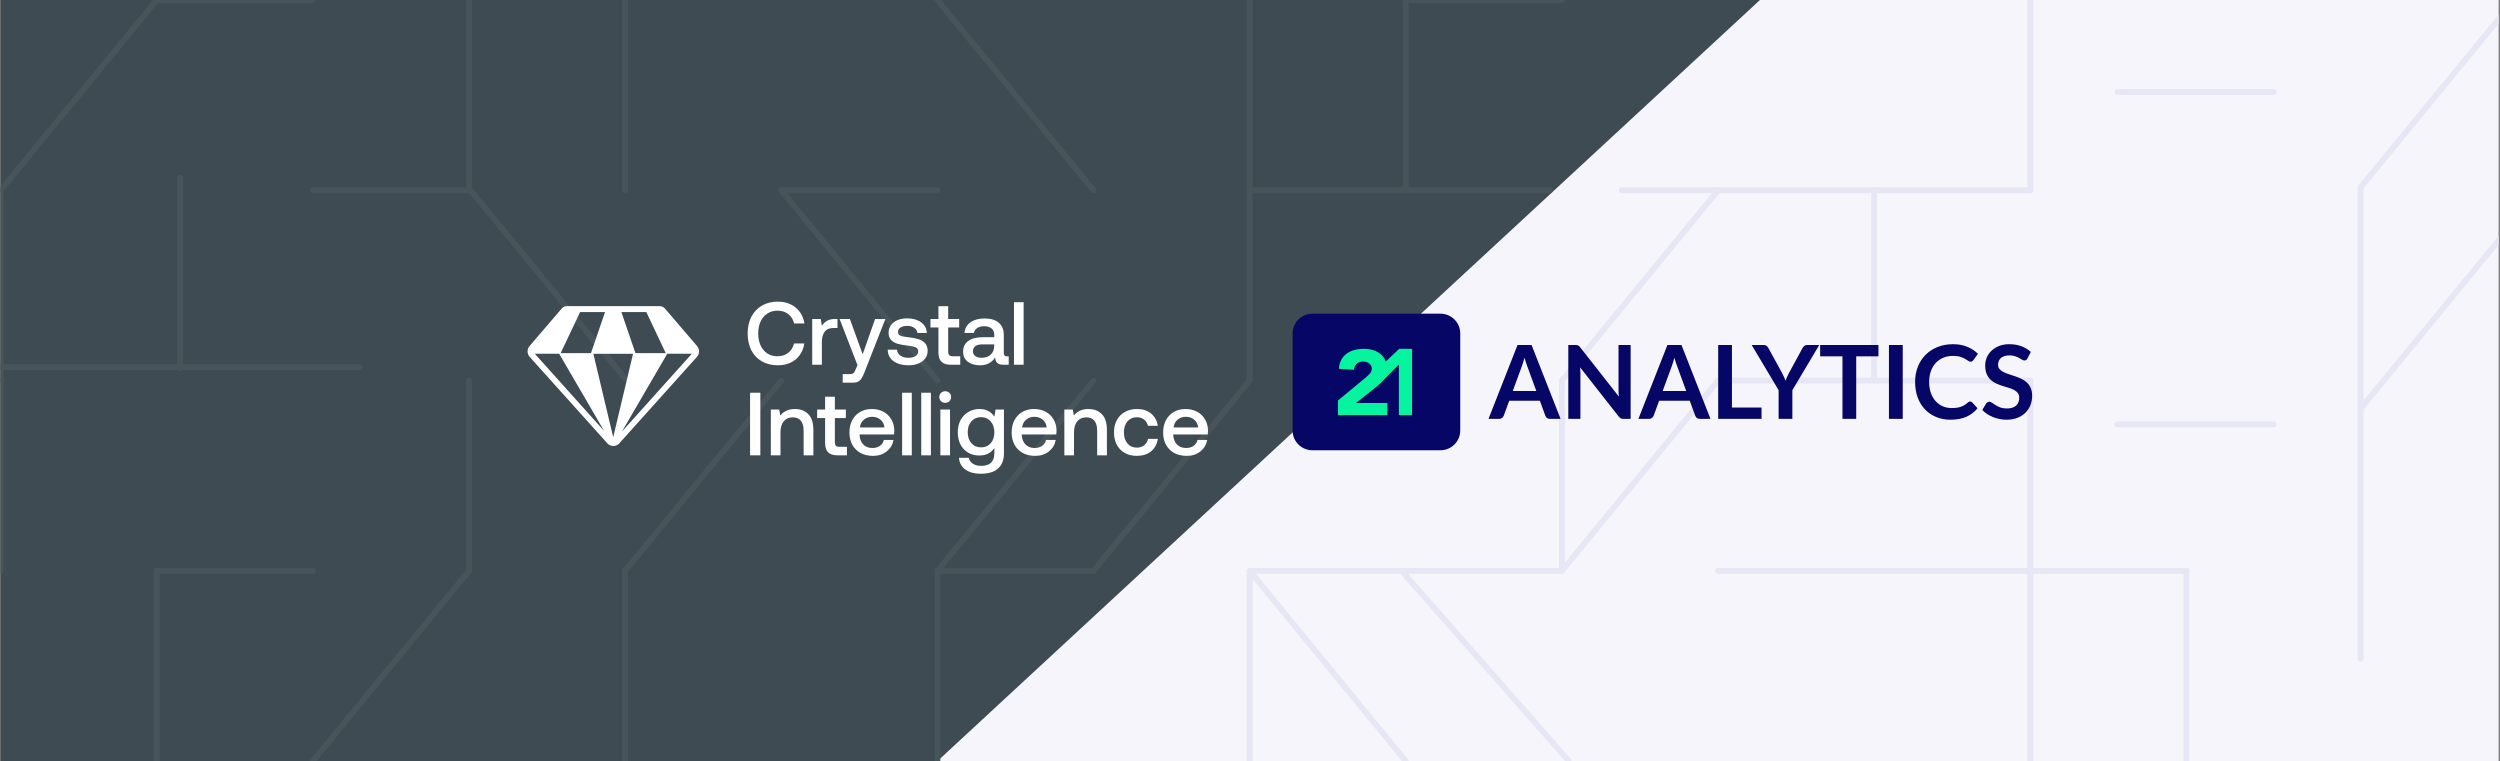 <svg width="1281" height="390" viewBox="0 0 1281 390" fill="none" xmlns="http://www.w3.org/2000/svg">
<rect x="0" y="0" width="1281" height="390" fill="#808080" stroke="none"/>
<g clip-path="url(#clip0_721_2)">
<rect width="1280" height="390" transform="matrix(-1 0 0 -1 1280.33 390)" fill="white" fill-opacity="0.03"/>
<path d="M0.327 390L1280.33 390V2.32458e-05L0.327 2.32458e-05V390Z" fill="#3E4B52"/>
<path d="M901.796 0L1280.33 0V390H480.327L901.796 0Z" fill="#F5F5FB"/>
<path d="M80.327 292.5L80.327 390" stroke="#47545A" stroke-width="3" stroke-miterlimit="10" stroke-linecap="round"/>
<path d="M92.29 91.125L92.29 188.625" stroke="#47545A" stroke-width="3" stroke-miterlimit="10" stroke-linecap="round"/>
<path d="M0.327 292.5L0.327 195" stroke="#47545A" stroke-width="3" stroke-miterlimit="10" stroke-linecap="round"/>
<path d="M0.327 97.5L0.327 195" stroke="#47545A" stroke-width="3" stroke-miterlimit="10" stroke-linecap="round"/>
<path d="M0.327 97.5L80.327 3.42727e-06" stroke="#47545A" stroke-width="3" stroke-miterlimit="10" stroke-linecap="round"/>
<path d="M160.327 292.5H80.327" stroke="#47545A" stroke-width="3" stroke-miterlimit="10" stroke-linecap="round"/>
<path d="M184.256 188.115H0.325" stroke="#47545A" stroke-width="3" stroke-miterlimit="10" stroke-linecap="round"/>
<path d="M80.327 0L160.327 0" stroke="#47545A" stroke-width="3" stroke-miterlimit="10" stroke-linecap="round"/>
<path d="M240.327 292.5L160.327 390" stroke="#47545A" stroke-width="3" stroke-miterlimit="10" stroke-linecap="round"/>
<path d="M240.327 195L240.327 292.5" stroke="#47545A" stroke-width="3" stroke-miterlimit="10" stroke-linecap="round"/>
<path d="M160.327 97.5L240.327 97.5" stroke="#47545A" stroke-width="3" stroke-miterlimit="10" stroke-linecap="round"/>
<path d="M320.327 194L240.327 96.5" stroke="#47545A" stroke-width="3" stroke-miterlimit="10" stroke-linecap="round"/>
<path d="M240.327 97.5L240.327 3.42727e-06" stroke="#47545A" stroke-width="3" stroke-miterlimit="10" stroke-linecap="round"/>
<path d="M320.327 292.5V390" stroke="#47545A" stroke-width="3" stroke-miterlimit="10" stroke-linecap="round"/>
<path d="M320.327 292.5L400.327 195" stroke="#47545A" stroke-width="3" stroke-miterlimit="10" stroke-linecap="round"/>
<path d="M320.327 97.5V3.42727e-06" stroke="#47545A" stroke-width="3" stroke-miterlimit="10" stroke-linecap="round"/>
<path d="M480.326 390V292.5" stroke="#47545A" stroke-width="3" stroke-miterlimit="10" stroke-linecap="round"/>
<path d="M480.327 195L400.327 97.5" stroke="#47545A" stroke-width="3" stroke-miterlimit="10" stroke-linecap="round"/>
<path d="M400.327 97.5L480.327 97.5" stroke="#47545A" stroke-width="3" stroke-miterlimit="10" stroke-linecap="round"/>
<path d="M480.327 292.5H560.327" stroke="#47545A" stroke-width="3" stroke-miterlimit="10" stroke-linecap="round"/>
<path d="M480.327 292.5L560.327 195" stroke="#47545A" stroke-width="3" stroke-miterlimit="10" stroke-linecap="round"/>
<path d="M560.327 97.5L480.327 3.42727e-06" stroke="#47545A" stroke-width="3" stroke-miterlimit="10" stroke-linecap="round"/>
<path d="M640.327 391.572V294.072" stroke="#E6E6F4" stroke-width="3" stroke-miterlimit="10" stroke-linecap="round"/>
<path d="M560.327 292.5L640.327 195" stroke="#47545A" stroke-width="3" stroke-miterlimit="10" stroke-linecap="round"/>
<path d="M640.327 195V97.5" stroke="#47545A" stroke-width="3" stroke-miterlimit="10" stroke-linecap="round"/>
<path d="M640.327 3.42727e-06V97.5" stroke="#47545A" stroke-width="3" stroke-miterlimit="10" stroke-linecap="round"/>
<path d="M720.327 390L640.327 292.5" stroke="#E6E6F4" stroke-width="3" stroke-miterlimit="10" stroke-linecap="round"/>
<path d="M803.827 389.929L718.185 292.5" stroke="#E6E6F4" stroke-width="3" stroke-miterlimit="10" stroke-linecap="round"/>
<path d="M640.327 97.5L720.327 97.5" stroke="#47545A" stroke-width="3" stroke-miterlimit="10" stroke-linecap="round"/>
<path d="M720.327 3.42727e-06V97.5" stroke="#47545A" stroke-width="3" stroke-miterlimit="10" stroke-linecap="round"/>
<path d="M800.327 195V292.5" stroke="#E6E6F4" stroke-width="3" stroke-miterlimit="10" stroke-linecap="round"/>
<path d="M720.327 97.5L794.166 97.5" stroke="#47545A" stroke-width="3" stroke-miterlimit="10" stroke-linecap="round"/>
<path d="M720.327 0L800.327 0" stroke="#47545A" stroke-width="3" stroke-miterlimit="10" stroke-linecap="round"/>
<path d="M800.327 292.5L880.327 195" stroke="#E6E6F4" stroke-width="3" stroke-miterlimit="10" stroke-linecap="round"/>
<path d="M880.327 97.5L800.327 195" stroke="#E6E6F4" stroke-width="3" stroke-miterlimit="10" stroke-linecap="round"/>
<path d="M1040.33 97.5L831.07 97.5" stroke="#E6E6F4" stroke-width="3" stroke-miterlimit="10" stroke-linecap="round"/>
<path d="M880.327 292.5H1044.75" stroke="#E6E6F4" stroke-width="3" stroke-miterlimit="10" stroke-linecap="round"/>
<path d="M640.327 292.5L799.748 292.5" stroke="#E6E6F4" stroke-width="3" stroke-miterlimit="10" stroke-linecap="round"/>
<path d="M880.326 195H960.326" stroke="#E6E6F4" stroke-width="3" stroke-miterlimit="10" stroke-linecap="round"/>
<path d="M960.326 97.5V195" stroke="#E6E6F4" stroke-width="3" stroke-miterlimit="10" stroke-linecap="round"/>
<path d="M1289.65 -1.611L1209.65 95.889" stroke="#E6E6F4" stroke-width="3" stroke-miterlimit="10" stroke-linecap="round"/>
<path d="M1289.58 111.876L1209.58 209.376" stroke="#E6E6F4" stroke-width="3" stroke-miterlimit="10" stroke-linecap="round"/>
<path d="M1040.33 195V292.5" stroke="#E6E6F4" stroke-width="3" stroke-miterlimit="10" stroke-linecap="round"/>
<path d="M1040.33 195H960.326" stroke="#E6E6F4" stroke-width="3" stroke-miterlimit="10" stroke-linecap="round"/>
<path d="M1164.99 47.139L1084.99 47.139" stroke="#E6E6F4" stroke-width="3" stroke-miterlimit="10" stroke-linecap="round"/>
<path d="M1164.99 217.461H1084.99" stroke="#E6E6F4" stroke-width="3" stroke-miterlimit="10" stroke-linecap="round"/>
<path d="M1040.33 3.42727e-06V97.5" stroke="#E6E6F4" stroke-width="3" stroke-miterlimit="10" stroke-linecap="round"/>
<path d="M1040.33 292.5V390" stroke="#E6E6F4" stroke-width="3" stroke-miterlimit="10" stroke-linecap="round"/>
<path d="M1040.33 292.5H1120.33" stroke="#E6E6F4" stroke-width="3" stroke-miterlimit="10" stroke-linecap="round"/>
<path d="M1120.33 390V292.5" stroke="#E6E6F4" stroke-width="3" stroke-miterlimit="10" stroke-linecap="round"/>
<path d="M1208.08 337.421C1208.08 338.25 1208.75 338.921 1209.58 338.921C1210.41 338.921 1211.08 338.25 1211.08 337.421H1209.58H1208.08ZM1211.08 97.501V96.001H1208.08V97.501H1209.58H1211.08ZM1209.58 337.421H1211.08V97.501H1209.58H1208.08V337.421H1209.58Z" fill="#E6E6F4"/>
<g clip-path="url(#clip1_721_2)">
<path fill-rule="evenodd" clip-rule="evenodd" d="M799.647 214.641H794.201C793.59 214.641 793.084 214.492 792.682 214.195C792.298 213.881 792.019 213.497 791.844 213.044L789.017 205.32H773.334L770.506 213.044C770.366 213.445 770.087 213.811 769.668 214.143C769.267 214.475 768.769 214.641 768.176 214.641H762.704L777.575 176.782H784.775L799.647 214.641ZM775.14 200.345H787.21L782.602 187.752C782.359 187.1 782.124 186.445 781.895 185.788C781.634 184.964 781.39 184.135 781.162 183.301C780.934 184.135 780.69 184.964 780.429 185.788C780.202 186.556 779.975 187.228 779.748 187.804L775.14 200.345ZM807.289 176.781C807.603 176.781 807.864 176.799 808.074 176.834C808.283 176.851 808.467 176.904 808.624 176.991C808.798 177.061 808.964 177.174 809.121 177.331C809.278 177.471 809.453 177.663 809.645 177.908L829.517 203.225C829.449 202.633 829.396 202.04 829.36 201.445C829.342 200.851 829.334 200.302 829.334 199.795V176.781H835.539V214.641H831.899C831.341 214.641 830.878 214.553 830.512 214.379C830.145 214.204 829.787 213.89 829.438 213.436L809.645 188.223C809.697 188.782 809.732 189.34 809.75 189.899C809.783 190.396 809.8 190.893 809.802 191.391V214.641H803.597V176.782L807.289 176.781ZM876.454 214.641H871.008C870.397 214.641 869.891 214.492 869.489 214.195C869.105 213.881 868.826 213.497 868.651 213.044L865.824 205.32H850.141L847.313 213.044C847.174 213.445 846.894 213.811 846.475 214.143C846.074 214.475 845.576 214.641 844.983 214.641H839.511L854.382 176.782H861.582L876.454 214.641ZM851.948 200.345H864.017L859.409 187.752C859.166 187.1 858.93 186.445 858.702 185.788C858.441 184.964 858.197 184.135 857.969 183.301C857.741 184.135 857.497 184.964 857.236 185.788C857.009 186.556 856.782 187.228 856.555 187.804L851.948 200.345ZM887.447 208.828H902.606V214.641H880.404V176.782H887.447V208.828ZM918.409 199.926V214.641H911.366V199.926L897.568 176.782H903.774C904.384 176.782 904.864 176.93 905.214 177.226C905.58 177.523 905.885 177.899 906.13 178.353L913.068 190.998C913.446 191.7 913.795 192.416 914.115 193.145C914.405 193.792 914.676 194.447 914.927 195.109C915.154 194.446 915.407 193.782 915.686 193.119C916.003 192.397 916.353 191.689 916.734 190.998L923.619 178.353C923.812 177.968 924.099 177.611 924.483 177.279C924.867 176.947 925.356 176.781 925.95 176.781H932.182L918.409 199.926ZM962.516 176.781V182.568H951.127V214.641H944.082V182.568H932.643V176.782L962.516 176.781ZM974.961 214.641H967.893V176.782H974.961V214.641ZM1009.52 205.713C1009.9 205.713 1010.23 205.861 1010.51 206.158L1013.29 209.169C1011.75 211.071 1009.86 212.529 1007.61 213.541C1005.37 214.553 1002.69 215.06 999.545 215.06C996.735 215.06 994.203 214.579 991.95 213.619C989.716 212.659 987.806 211.324 986.219 209.614C984.629 207.903 983.408 205.861 982.553 203.487C981.714 201.113 981.295 198.521 981.295 195.711C981.295 192.866 981.766 190.265 982.708 187.909C983.653 185.535 984.979 183.493 986.69 181.783C988.4 180.072 990.443 178.745 992.816 177.803C995.206 176.843 997.843 176.363 1000.72 176.363C1003.53 176.363 1005.98 176.816 1008.08 177.724C1010.19 178.614 1012 179.801 1013.5 181.285L1011.14 184.558C1011 184.767 1010.82 184.95 1010.59 185.108C1010.38 185.265 1010.09 185.343 1009.7 185.343C1009.3 185.343 1008.89 185.186 1008.47 184.872C1008.05 184.558 1007.52 184.217 1006.87 183.851C1006.23 183.484 1005.41 183.144 1004.41 182.83C1003.44 182.515 1002.19 182.359 1000.67 182.359C998.89 182.359 997.248 182.673 995.748 183.301C994.264 183.912 992.982 184.793 991.9 185.945C990.835 187.097 989.998 188.502 989.385 190.16C988.793 191.801 988.495 193.651 988.495 195.711C988.495 197.841 988.793 199.734 989.385 201.393C989.998 203.051 990.816 204.447 991.848 205.582C992.877 206.716 994.09 207.589 995.487 208.2C996.882 208.793 998.385 209.09 999.99 209.09C1000.95 209.09 1001.81 209.038 1002.58 208.933C1003.37 208.828 1004.08 208.663 1004.73 208.435C1005.38 208.215 1006 207.926 1006.59 207.571C1007.18 207.205 1007.77 206.76 1008.34 206.236C1008.51 206.086 1008.69 205.963 1008.89 205.87C1009.08 205.765 1009.3 205.71 1009.52 205.713ZM1038.87 183.668C1038.67 184.051 1038.45 184.322 1038.18 184.479C1037.94 184.636 1037.64 184.715 1037.3 184.715C1036.95 184.715 1036.55 184.584 1036.12 184.322C1035.61 184.001 1035.1 183.696 1034.57 183.406C1033.98 183.074 1033.28 182.777 1032.48 182.515C1031.69 182.236 1030.76 182.096 1029.68 182.096C1028.7 182.096 1027.84 182.219 1027.11 182.463C1026.4 182.69 1025.78 183.013 1025.28 183.432C1024.79 183.842 1024.42 184.363 1024.18 184.95C1023.93 185.526 1023.81 186.163 1023.81 186.862C1023.81 187.752 1024.06 188.494 1024.55 189.087C1025.05 189.681 1025.71 190.187 1026.53 190.606C1027.35 191.025 1028.29 191.4 1029.33 191.731C1030.38 192.063 1031.45 192.421 1032.53 192.805C1033.63 193.171 1034.7 193.608 1035.75 194.114C1036.8 194.603 1037.73 195.231 1038.55 195.999C1039.37 196.75 1040.03 197.675 1040.51 198.774C1041.02 199.874 1041.27 201.209 1041.27 202.78C1041.27 204.491 1040.98 206.096 1040.38 207.598C1039.82 209.067 1038.94 210.397 1037.82 211.499C1036.7 212.598 1035.33 213.471 1033.71 214.117C1032.08 214.745 1030.22 215.06 1028.13 215.06C1026.93 215.06 1025.74 214.937 1024.57 214.693C1023.41 214.47 1022.28 214.137 1021.19 213.698C1020.14 213.27 1019.13 212.744 1018.18 212.127C1017.26 211.516 1016.43 210.835 1015.7 210.085L1017.74 206.708C1017.93 206.467 1018.16 206.263 1018.42 206.105C1018.69 205.933 1019.01 205.842 1019.33 205.844C1019.77 205.844 1020.24 206.027 1020.75 206.393C1021.33 206.796 1021.93 207.188 1022.53 207.571C1023.23 208.008 1024.04 208.409 1024.96 208.776C1025.91 209.125 1027.03 209.299 1028.34 209.299C1030.35 209.299 1031.9 208.828 1033 207.886C1034.1 206.926 1034.65 205.555 1034.65 203.775C1034.65 202.78 1034.4 201.969 1033.89 201.34C1033.4 200.712 1032.75 200.188 1031.93 199.769C1031.11 199.333 1030.17 198.966 1029.13 198.67C1028.06 198.366 1026.99 198.043 1025.93 197.701C1024.84 197.349 1023.78 196.929 1022.74 196.444C1021.7 195.965 1020.76 195.32 1019.93 194.533C1019.12 193.748 1018.45 192.77 1017.95 191.601C1017.46 190.414 1017.21 188.956 1017.21 187.228C1017.21 185.849 1017.48 184.505 1018.02 183.196C1018.58 181.887 1019.39 180.726 1020.43 179.714C1021.5 178.702 1022.8 177.89 1024.33 177.279C1025.87 176.668 1027.62 176.363 1029.6 176.363C1031.83 176.363 1033.89 176.712 1035.78 177.41C1037.66 178.108 1039.27 179.086 1040.59 180.342L1038.87 183.668Z" fill="#060666"/>
<path d="M672.479 160.735H738.076C743.683 160.735 748.228 165.26 748.228 170.843V220.604C748.228 226.186 743.683 230.712 738.076 230.712H672.479C666.872 230.712 662.327 226.186 662.327 220.604V170.843C662.327 165.26 666.872 160.735 672.479 160.735Z" fill="#060666"/>
<path fill-rule="evenodd" clip-rule="evenodd" d="M710.04 185.268L716.976 178.729H723.54V212.718H716.788V186.794L708.319 195.328C708.126 195.563 707.924 195.789 707.712 196.007C707.112 196.622 706.48 197.206 705.817 197.753L694.804 206.487H710.888V212.718H685.584V205.212L699.67 193.552C700.387 192.954 701.105 192.277 701.822 191.522C702.539 190.767 702.897 189.886 702.897 188.878C702.897 187.746 702.453 186.856 701.566 186.211C700.678 185.566 699.636 185.243 698.441 185.243C697.007 185.243 695.888 185.653 695.086 186.471C694.283 187.289 693.831 188.296 693.728 189.492L686.045 188.973C686.148 187.242 686.54 185.739 687.223 184.465C687.906 183.19 688.811 182.128 689.938 181.278C691.065 180.428 692.388 179.791 693.908 179.366C695.427 178.941 697.075 178.729 698.851 178.729C700.49 178.729 702.027 178.941 703.461 179.366C704.895 179.791 706.142 180.421 707.2 181.255C708.259 182.089 709.087 183.135 709.685 184.394C709.819 184.678 709.938 184.97 710.04 185.268Z" fill="#07F49E"/>
</g>
<g clip-path="url(#clip2_721_2)">
<path fill-rule="evenodd" clip-rule="evenodd" d="M290.46 156.875C289.443 156.875 288.479 157.32 287.818 158.091L271.332 177.334C269.969 178.926 269.995 181.283 271.396 182.843L311.196 227.162C312.833 228.983 315.689 228.984 317.326 227.162L357.128 182.843C358.529 181.284 358.557 178.926 357.194 177.334L340.704 158.089L340.441 157.817C339.8 157.215 338.951 156.875 338.062 156.875H290.46ZM314.207 224.012L304.038 181.286H324.375L314.207 224.012ZM318.681 221.136L341.905 181.243H354.511L318.681 221.136ZM309.537 220.799L274.015 181.243H286.508L309.537 220.799ZM341.125 180.931H325.596L318.386 159.891H331.164L341.125 180.931ZM302.816 180.931H287.287L297.249 159.891H310.027L302.816 180.931Z" fill="white"/>
<path d="M383.097 170.867C383.097 167.63 383.723 164.79 384.975 162.347C386.258 159.873 388.06 157.964 390.381 156.62C392.732 155.246 395.466 154.559 398.58 154.559C400.993 154.559 403.162 155.017 405.085 155.933C407.04 156.849 408.628 158.163 409.85 159.873C411.071 161.553 411.85 163.507 412.186 165.736H406.918C406.399 163.69 405.391 162.087 403.894 160.926C402.398 159.766 400.55 159.186 398.351 159.186C396.366 159.186 394.626 159.69 393.129 160.697C391.633 161.675 390.487 163.049 389.693 164.82C388.899 166.561 388.502 168.577 388.502 170.867C388.502 173.127 388.899 175.143 389.693 176.914C390.487 178.685 391.633 180.075 393.129 181.083C394.626 182.06 396.366 182.549 398.351 182.549C400.55 182.549 402.383 181.968 403.849 180.808C405.345 179.647 406.353 178.044 406.872 175.998H412.14C411.804 178.258 411.026 180.228 409.804 181.907C408.613 183.587 407.055 184.885 405.131 185.801C403.207 186.717 401.024 187.176 398.58 187.176C395.466 187.176 392.732 186.504 390.381 185.16C388.06 183.816 386.258 181.923 384.975 179.479C383.723 177.006 383.097 174.135 383.097 170.867ZM429.138 163.446V168.073H426.939C424.893 168.073 423.412 168.745 422.496 170.089C421.58 171.402 421.121 173.081 421.121 175.127V186.901H416.174V163.446H420.572L421.121 166.973C421.793 165.874 422.664 165.019 423.733 164.408C424.802 163.767 426.237 163.446 428.039 163.446H429.138ZM435.479 163.446L442.03 181.541L448.398 163.446H453.666L443.038 190.566C442.488 191.97 441.984 193.039 441.526 193.772C441.068 194.536 440.503 195.101 439.831 195.467C439.16 195.864 438.259 196.063 437.128 196.063H431.815V191.711H435.296C436.243 191.711 436.899 191.558 437.266 191.253C437.632 190.978 438.014 190.337 438.411 189.329L439.373 187.084L430.211 163.446H435.479ZM459.616 179.159C459.708 180.38 460.273 181.388 461.311 182.182C462.38 182.946 463.754 183.328 465.434 183.328C466.93 183.328 468.137 183.053 469.053 182.503C469.999 181.923 470.473 181.159 470.473 180.212C470.473 179.418 470.259 178.823 469.831 178.426C469.404 178.029 468.824 177.754 468.091 177.601C467.388 177.418 466.289 177.235 464.792 177.052C462.746 176.807 461.051 176.487 459.708 176.09C458.394 175.662 457.325 175.005 456.501 174.12C455.707 173.203 455.31 171.982 455.31 170.455C455.31 169.02 455.707 167.752 456.501 166.653C457.325 165.523 458.44 164.652 459.845 164.042C461.28 163.431 462.899 163.125 464.701 163.125C467.663 163.125 470.06 163.782 471.893 165.095C473.756 166.408 474.764 168.256 474.916 170.638H470.106C469.984 169.569 469.45 168.699 468.503 168.027C467.556 167.325 466.365 166.973 464.93 166.973C463.494 166.973 462.334 167.248 461.448 167.798C460.563 168.348 460.12 169.096 460.12 170.043C460.12 170.745 460.334 171.28 460.761 171.646C461.219 171.982 461.784 172.226 462.456 172.379C463.128 172.501 464.212 172.654 465.709 172.837C467.724 173.051 469.419 173.387 470.793 173.845C472.168 174.272 473.267 174.975 474.092 175.952C474.916 176.899 475.329 178.197 475.329 179.846C475.329 181.312 474.901 182.61 474.046 183.74C473.191 184.839 472.015 185.694 470.519 186.305C469.022 186.885 467.343 187.176 465.48 187.176C462.334 187.176 459.784 186.473 457.829 185.068C455.905 183.633 454.913 181.663 454.852 179.159H459.616ZM480.854 167.798H476.776V163.446H480.854V156.895H485.847V163.446H491.481V167.798H485.847V180.029C485.847 180.945 486.03 181.602 486.397 181.999C486.763 182.365 487.389 182.549 488.275 182.549H492.031V186.901H487.267C485.037 186.901 483.404 186.382 482.365 185.343C481.357 184.305 480.854 182.701 480.854 180.533V167.798ZM516.865 182.595V186.901H514.254C512.727 186.901 511.628 186.58 510.955 185.939C510.284 185.297 509.948 184.366 509.948 183.144C508.177 185.832 505.595 187.176 502.206 187.176C499.579 187.176 497.472 186.565 495.884 185.343C494.296 184.122 493.502 182.442 493.502 180.304C493.502 177.891 494.357 176.044 496.067 174.761C497.777 173.448 500.266 172.791 503.534 172.791H509.444V171.371C509.444 170.058 508.985 169.035 508.07 168.302C507.154 167.538 505.885 167.157 504.267 167.157C502.831 167.157 501.641 167.477 500.694 168.119C499.778 168.729 499.228 169.554 499.045 170.592H494.189C494.433 168.241 495.472 166.424 497.304 165.141C499.136 163.828 501.534 163.171 504.497 163.171C507.641 163.171 510.071 163.904 511.781 165.37C513.491 166.836 514.345 168.943 514.345 171.692V180.945C514.345 182.045 514.865 182.595 515.902 182.595H516.865ZM509.444 176.456H503.304C501.778 176.456 500.602 176.761 499.778 177.372C498.953 177.953 498.541 178.823 498.541 179.983C498.541 180.991 498.922 181.8 499.686 182.411C500.48 183.022 501.549 183.328 502.894 183.328C504.938 183.328 506.527 182.778 507.657 181.678C508.818 180.579 509.414 179.113 509.444 177.281V176.456ZM519.559 154.834H524.508V186.901H519.559V154.834ZM384.334 201.242H389.602V233.309H384.334V201.242ZM407.338 209.579C410.117 209.579 412.377 210.434 414.118 212.144C415.889 213.855 416.775 216.603 416.775 220.39V233.309H411.781V220.665C411.781 218.436 411.308 216.741 410.361 215.58C409.414 214.42 408.025 213.839 406.193 213.839C404.238 213.839 402.696 214.526 401.566 215.901C400.466 217.245 399.917 219.108 399.917 221.49V233.309H394.969V209.854H399.275L399.825 212.923C401.596 210.694 404.1 209.579 407.338 209.579ZM422.786 214.206H418.709V209.854H422.786V203.303H427.779V209.854H433.414V214.206H427.779V226.437C427.779 227.353 427.962 228.01 428.329 228.407C428.695 228.773 429.321 228.957 430.207 228.957H433.963V233.309H429.199C426.97 233.309 425.336 232.79 424.297 231.751C423.29 230.713 422.786 229.109 422.786 226.941V214.206ZM435.256 221.627C435.256 219.214 435.73 217.107 436.676 215.305C437.653 213.473 438.997 212.068 440.707 211.091C442.448 210.083 444.433 209.579 446.663 209.579C448.923 209.579 450.908 210.037 452.618 210.953C454.359 211.87 455.718 213.168 456.695 214.847C457.703 216.527 458.222 218.497 458.253 220.757C458.253 221.367 458.207 221.993 458.115 222.635H440.433V222.91C440.555 224.956 441.196 226.575 442.357 227.766C443.517 228.957 445.059 229.552 446.983 229.552C448.51 229.552 449.793 229.201 450.832 228.499C451.87 227.766 452.557 226.743 452.893 225.429H457.84C457.413 227.811 456.252 229.766 454.359 231.293C452.496 232.82 450.16 233.584 447.35 233.584C444.907 233.584 442.769 233.095 440.936 232.118C439.135 231.11 437.73 229.705 436.722 227.903C435.745 226.101 435.256 224.009 435.256 221.627ZM453.214 219.016C453 217.306 452.313 215.977 451.152 215.03C450.022 214.053 448.587 213.565 446.846 213.565C445.227 213.565 443.823 214.068 442.632 215.076C441.471 216.053 440.799 217.367 440.616 219.016H453.214ZM462.253 201.242H467.2V233.309H462.253V201.242ZM472.05 201.242H476.997V233.309H472.05V201.242ZM484.321 200.463C485.176 200.463 485.893 200.753 486.474 201.333C487.054 201.883 487.344 202.585 487.344 203.44C487.344 204.296 487.054 205.013 486.474 205.594C485.893 206.143 485.176 206.418 484.321 206.418C483.466 206.418 482.748 206.143 482.168 205.594C481.588 205.013 481.297 204.296 481.297 203.44C481.297 202.585 481.588 201.883 482.168 201.333C482.748 200.753 483.466 200.463 484.321 200.463ZM481.847 209.854H486.794V233.309H481.847V209.854ZM514.412 209.854V232.347C514.412 235.645 513.435 238.195 511.479 239.997C509.525 241.829 506.502 242.745 502.409 242.745C499.233 242.745 496.653 242.028 494.668 240.592C492.683 239.188 491.583 237.187 491.369 234.591H496.409C496.714 235.904 497.416 236.912 498.516 237.615C499.615 238.348 501.035 238.714 502.775 238.714C507.265 238.714 509.509 236.53 509.509 232.163V229.552C507.799 232.118 505.249 233.4 501.86 233.4C499.722 233.4 497.813 232.927 496.134 231.98C494.454 231.003 493.141 229.628 492.194 227.857C491.247 226.055 490.774 223.933 490.774 221.49C490.774 219.138 491.247 217.061 492.194 215.259C493.171 213.458 494.5 212.068 496.18 211.091C497.859 210.083 499.753 209.579 501.86 209.579C503.632 209.579 505.158 209.93 506.441 210.633C507.725 211.335 508.762 212.297 509.555 213.519L510.105 209.854H514.412ZM502.685 229.231C504.731 229.231 506.379 228.529 507.632 227.124C508.885 225.689 509.509 223.841 509.509 221.581C509.509 219.26 508.885 217.382 507.632 215.947C506.379 214.481 504.731 213.748 502.685 213.748C500.638 213.748 498.989 214.465 497.737 215.901C496.485 217.336 495.859 219.199 495.859 221.49C495.859 223.78 496.485 225.643 497.737 227.078C498.989 228.514 500.638 229.231 502.685 229.231ZM518.375 221.627C518.375 219.214 518.849 217.107 519.795 215.305C520.775 213.473 522.118 212.068 523.828 211.091C525.569 210.083 527.552 209.579 529.782 209.579C532.042 209.579 534.029 210.037 535.739 210.953C537.479 211.87 538.839 213.168 539.816 214.847C540.823 216.527 541.343 218.497 541.373 220.757C541.373 221.367 541.326 221.993 541.236 222.635H523.552V222.91C523.675 224.956 524.316 226.575 525.476 227.766C526.638 228.957 528.179 229.552 530.103 229.552C531.629 229.552 532.913 229.201 533.952 228.499C534.989 227.766 535.676 226.743 536.013 225.429H540.96C540.533 227.811 539.373 229.766 537.479 231.293C535.616 232.82 533.279 233.584 530.469 233.584C528.026 233.584 525.889 233.095 524.056 232.118C522.255 231.11 520.849 229.705 519.842 227.903C518.865 226.101 518.375 224.009 518.375 221.627ZM536.333 219.016C536.119 217.306 535.433 215.977 534.272 215.03C533.142 214.053 531.706 213.565 529.966 213.565C528.348 213.565 526.942 214.068 525.752 215.076C524.592 216.053 523.919 217.367 523.735 219.016H536.333ZM557.741 209.579C560.521 209.579 562.781 210.434 564.521 212.144C566.291 213.855 567.178 216.603 567.178 220.39V233.309H562.184V220.665C562.184 218.436 561.711 216.741 560.764 215.58C559.818 214.42 558.428 213.839 556.597 213.839C554.641 213.839 553.1 214.526 551.97 215.901C550.87 217.245 550.32 219.108 550.32 221.49V233.309H545.373V209.854H549.68L550.227 212.923C552 210.694 554.504 209.579 557.741 209.579ZM593.301 224.88C592.841 227.598 591.665 229.735 589.772 231.293C587.878 232.82 585.451 233.584 582.488 233.584C580.167 233.584 578.121 233.095 576.35 232.118C574.58 231.11 573.204 229.69 572.227 227.857C571.28 226.025 570.807 223.918 570.807 221.535C570.807 219.153 571.297 217.061 572.273 215.259C573.25 213.458 574.624 212.068 576.397 211.091C578.197 210.083 580.274 209.579 582.627 209.579C585.558 209.579 587.955 210.358 589.818 211.915C591.681 213.442 592.841 215.534 593.301 218.191H588.215C587.878 216.847 587.208 215.779 586.198 214.985C585.191 214.191 583.954 213.794 582.488 213.794C580.504 213.794 578.9 214.511 577.678 215.947C576.487 217.382 575.891 219.245 575.891 221.535C575.891 223.856 576.487 225.75 577.678 227.216C578.9 228.651 580.504 229.369 582.488 229.369C584.015 229.369 585.284 228.972 586.291 228.178C587.298 227.353 587.955 226.254 588.261 224.88H593.301ZM595.993 221.627C595.993 219.214 596.466 217.107 597.415 215.305C598.392 213.473 599.735 212.068 601.445 211.091C603.186 210.083 605.172 209.579 607.4 209.579C609.66 209.579 611.646 210.037 613.356 210.953C615.096 211.87 616.456 213.168 617.433 214.847C618.44 216.527 618.96 218.497 618.99 220.757C618.99 221.367 618.944 221.993 618.853 222.635H601.169V222.91C601.292 224.956 601.933 226.575 603.095 227.766C604.255 228.957 605.796 229.552 607.722 229.552C609.249 229.552 610.53 229.201 611.569 228.499C612.607 227.766 613.296 226.743 613.63 225.429H618.577C618.15 227.811 616.99 229.766 615.096 231.293C613.233 232.82 610.896 233.584 608.086 233.584C605.645 233.584 603.506 233.095 601.675 232.118C599.872 231.11 598.468 229.705 597.459 227.903C596.482 226.101 595.993 224.009 595.993 221.627ZM613.95 219.016C613.737 217.306 613.05 215.977 611.89 215.03C610.76 214.053 609.326 213.565 607.583 213.565C605.966 213.565 604.559 214.068 603.369 215.076C602.209 216.053 601.536 217.367 601.353 219.016H613.95Z" fill="white"/>
</g>
</g>
<defs>
<clipPath id="clip0_721_2">
<rect width="1280" height="390" fill="white" transform="matrix(-1 0 0 -1 1280.33 390)"/>
</clipPath>
<clipPath id="clip1_721_2">
<rect width="378.947" height="70" fill="white" transform="translate(662.327 160.735)"/>
</clipPath>
<clipPath id="clip2_721_2">
<rect width="352.7" height="97.457" fill="white" transform="translate(270.327 146.293)"/>
</clipPath>
</defs>
</svg>
